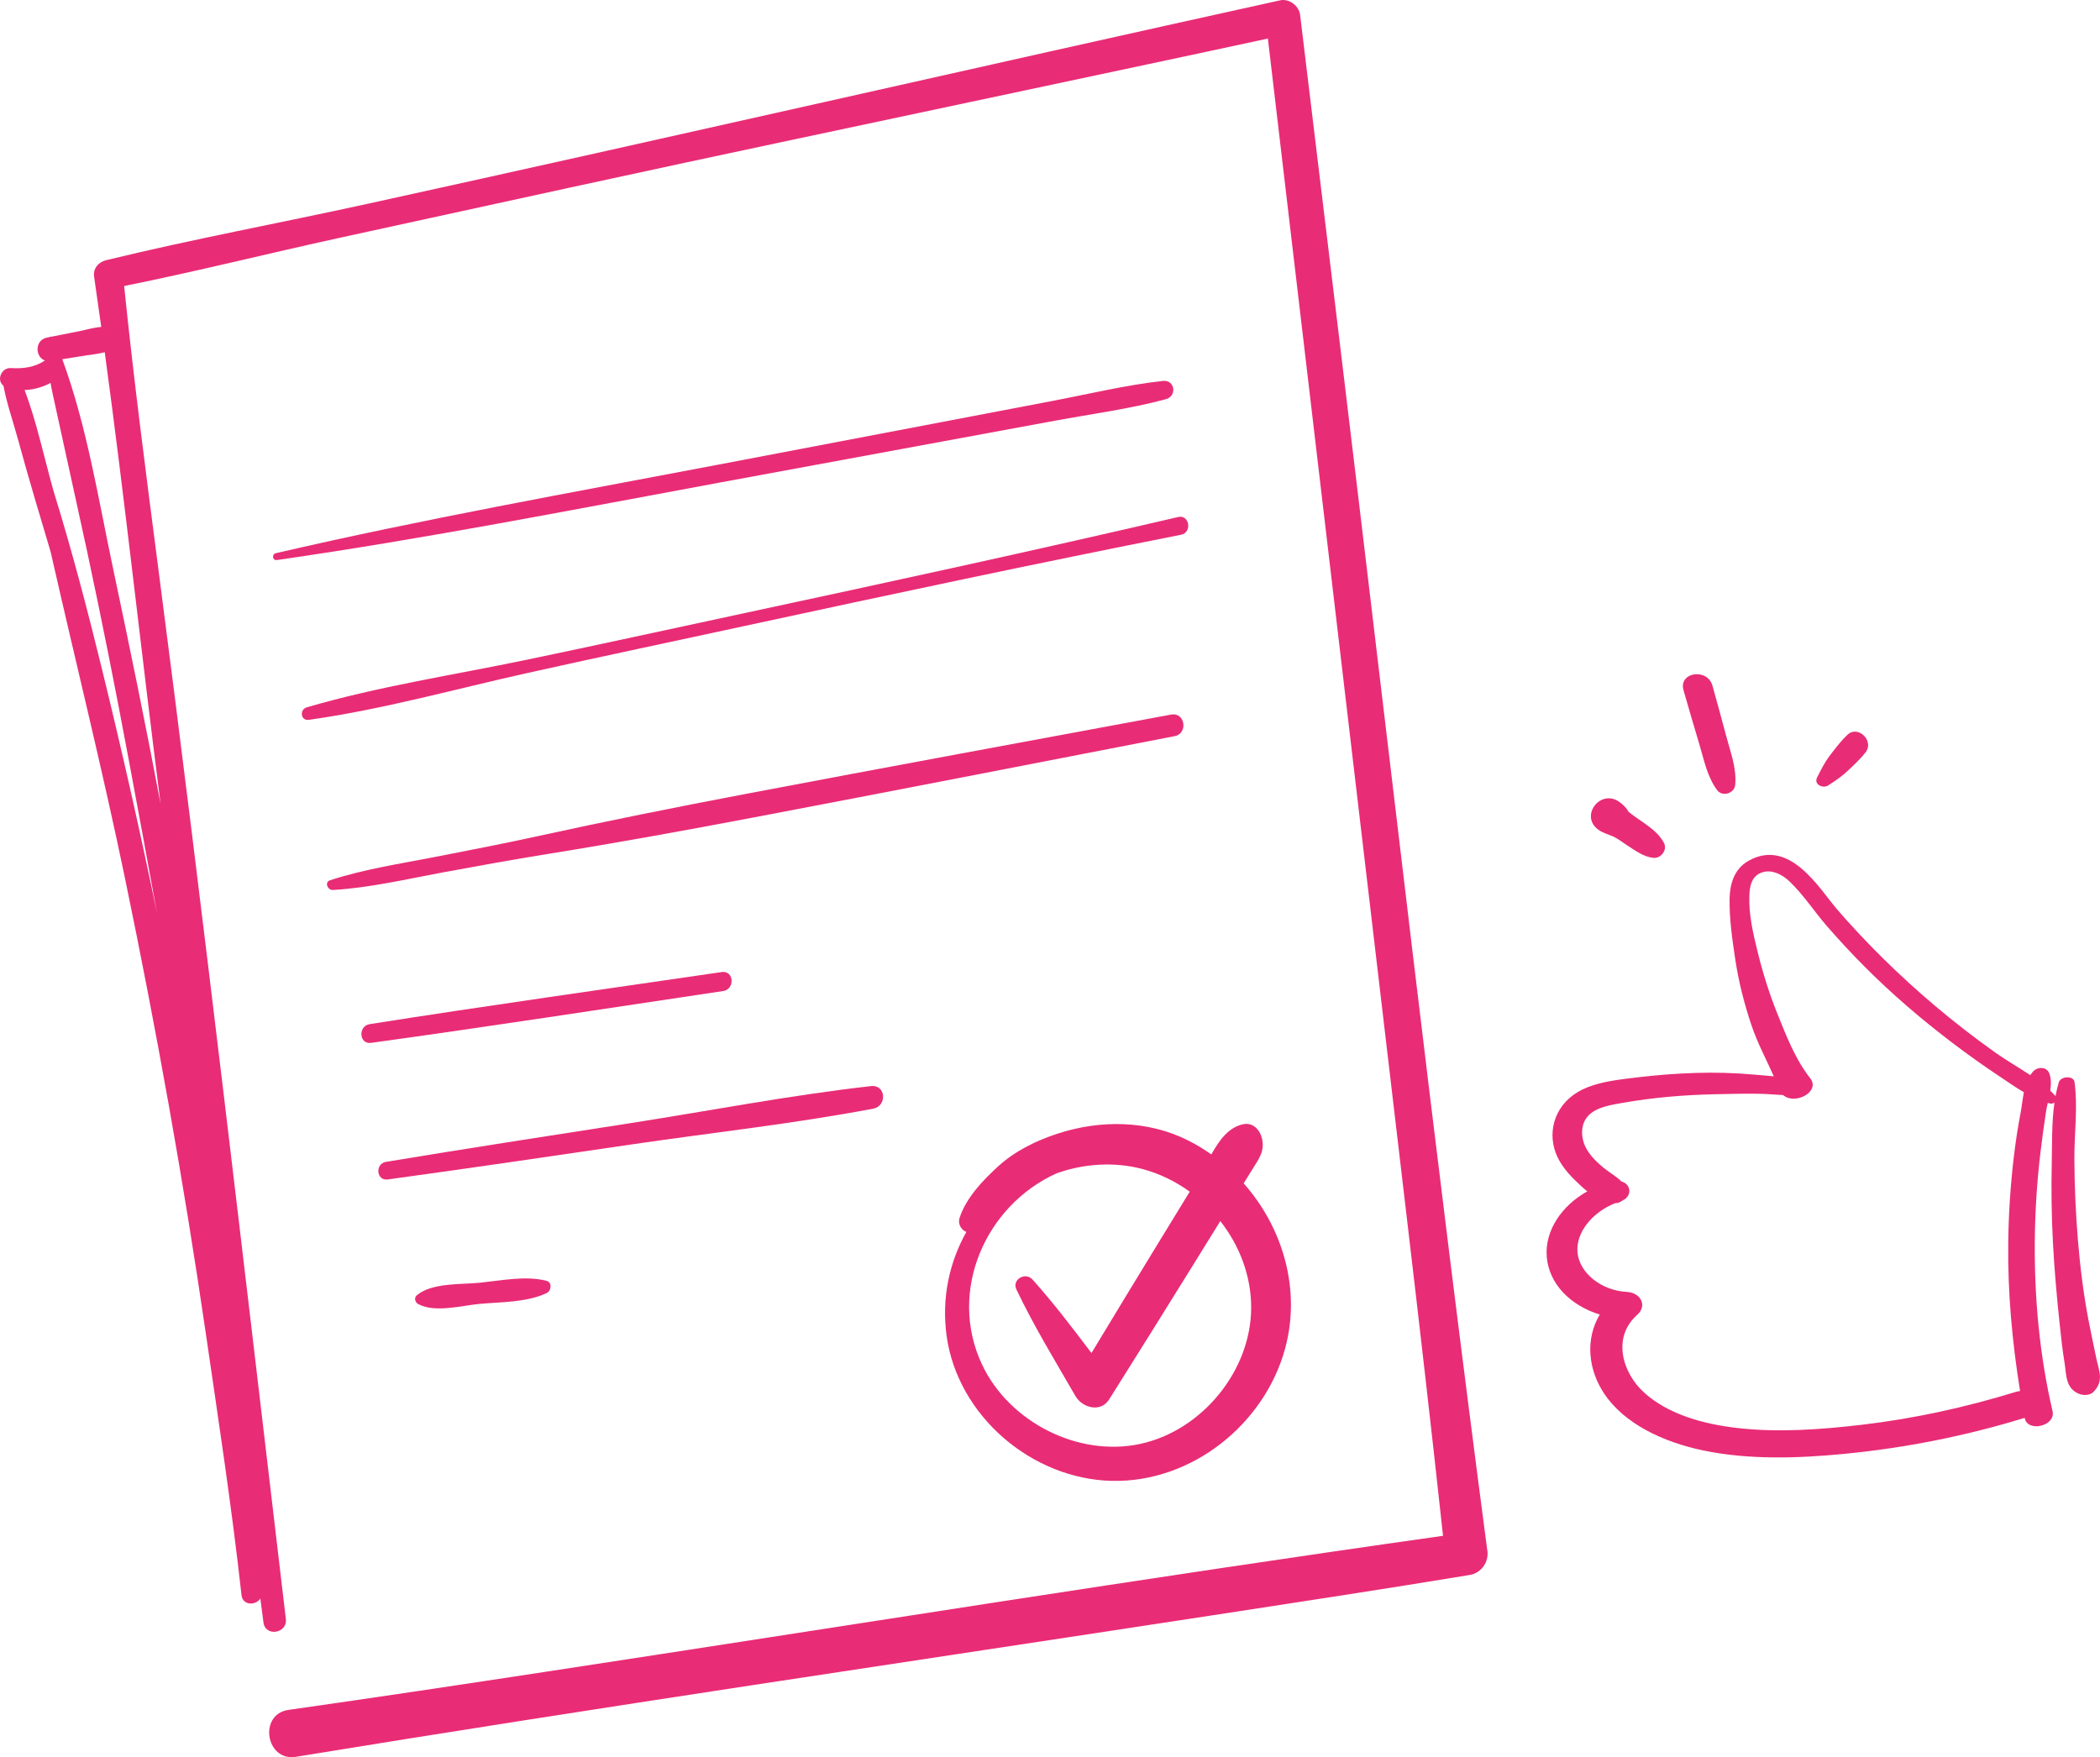 <?xml version="1.0" encoding="UTF-8"?><svg xmlns="http://www.w3.org/2000/svg" viewBox="0 0 1425.42 1192.93"><defs><style>.d{fill:#e92c76;}</style></defs><g id="a"/><g id="b"><g id="c"><g><path class="d" d="M1009.55,1052.71c-35.7-271.02-66.62-542.71-99.44-814.1-9.21-76.19-18.43-152.37-27.64-228.56-.74-6.08-7.45-11.18-13.54-9.83C662.26,45.77,455.98,93.04,249.27,138.41c-58.95,12.94-118.63,23.96-177.24,38.23-5.2,1.27-8.98,5.62-8.15,11.22,1.67,11.36,3.26,22.73,4.85,34.1-4.98,.31-10.11,1.92-14.85,2.86-6.29,1.25-12.57,2.49-18.85,3.74-.59-.08-1.18,.04-1.72,.34l-1.32,.26c-8.63,1.71-8.18,13.2-1.51,15.58-7.01,4.68-14.72,5.62-23.04,5.14-6.62-.39-9.99,8.29-5.1,11.97,2.24,12.05,6.48,24.07,9.69,35.8,3.71,13.58,7.56,27.11,11.54,40.62,3.48,11.83,6.99,23.65,10.53,35.46,.12,.4,.23,.84,.35,1.25,16.7,73.74,35.02,147.15,50.38,221.2,21.27,102.55,39.8,205.62,54.9,309.26,8.6,59.07,17.65,118.15,24.2,177.49,.79,7.13,9.76,7.11,12.77,2.25,.71,5.45,1.44,10.9,2.14,16.35,1.27,9.83,16.34,7.4,15.19-2.41-28.14-238.15-55.79-476.48-86.72-714.29-8.25-63.44-16.52-127-23.05-190.66,49.14-9.88,97.99-22.19,146.97-32.88,52.07-11.36,104.13-22.71,156.2-34.07,102.55-22.37,205.29-43.88,307.94-65.78,55.08-11.75,110.19-23.36,165.23-35.27,31.5,267.4,63,534.81,94.5,802.21,8.41,71.39,16.65,142.78,24.38,214.25-202.95,28.67-405.4,61.26-608.02,92.14-58.52,8.92-117.05,17.71-175.65,26.04-20.54,2.92-15.47,35.21,5.05,31.85,206.8-33.81,414.19-64.2,621.32-95.93,58.51-8.97,117.02-17.87,175.42-27.52,7.85-1.3,13.03-8.72,12-16.52ZM69.46,455.19c-9.97-40.73-20.56-81.3-32.97-121.32-.21-.75-.42-1.51-.63-2.27-6.06-21.74-11.08-45.36-19.14-66.82,6.12-.19,12.14-1.94,17.62-4.82,.36,2.21,.75,4.43,1.25,6.67,2.71,12.24,5.39,24.48,8.03,36.73,5.12,23.75,10.49,47.45,15.57,71.2,10.01,46.75,19.32,93.64,28.08,140.64,6.49,34.78,12.95,69.56,19.23,104.36-11.37-55-23.69-109.8-37.05-164.38Zm39.41,89.56c.04,.32,.08,.64,.12,.96-10.01-53.35-20.96-106.53-32.22-159.65-10.01-47.23-17.75-96.74-34.5-142.2,5.27-.84,10.55-1.67,15.82-2.51,4.5-.71,8.86-1.1,13-2.25,13.84,101.7,24.78,203.86,37.78,305.65Z"/><path class="d" d="M789.4,258.6c-25.29,2.77-50.44,8.91-75.42,13.67-25.1,4.79-50.21,9.57-75.31,14.36-50.21,9.57-100.42,19.14-150.63,28.71-100.36,19.13-201.29,37.11-300.82,60.22-2.91,.68-2.29,5.06,.73,4.63,101.07-14.51,201.58-34.33,301.98-52.85,50.26-9.27,100.51-18.55,150.77-27.82l75.38-13.91c25.02-4.62,50.69-8.01,75.28-14.6,7.69-2.06,6.22-13.3-1.97-12.41Z"/><path class="d" d="M799.75,350.98c-98.31,22.9-196.88,44.33-295.58,65.5-48.93,10.49-97.81,21.23-146.79,31.44-49.63,10.34-100.39,18.03-149.07,32.24-5.17,1.51-4.32,9.32,1.35,8.52,50.21-7.06,99.64-20.98,149.12-31.97,48.85-10.86,97.83-21.19,146.74-31.77,98.59-21.32,197.19-42.34,296.14-61.92,7.72-1.53,5.7-13.81-1.91-12.04Z"/><path class="d" d="M794.99,485.1c-95.96,17.82-191.94,35.48-287.83,53.69-47.57,9.03-95.09,18.54-142.38,28.91-23.27,5.1-46.65,9.6-70.03,14.17-23.62,4.61-47.83,8.23-70.72,15.73-3.99,1.31-1.62,6.8,1.98,6.59,25.22-1.48,50.36-7.47,75.19-12.04,23.41-4.31,46.81-8.58,70.32-12.36,46.98-7.55,93.85-16.07,140.6-24.95,95.13-18.06,190.14-36.65,285.19-55.09,9.33-1.81,7.09-16.38-2.32-14.63Z"/><path class="d" d="M489.94,659.9c-79.68,11.65-159.45,22.84-239,35.36-8.01,1.26-7.27,13.84,.92,12.72,79.77-10.98,159.36-23.31,239.01-35.18,8.18-1.22,7.33-14.11-.93-12.9Z"/><path class="d" d="M591.32,737.32c-55.05,6.18-109.95,16.86-164.7,25.36-54.91,8.52-109.81,17.01-164.63,26.08-7.55,1.25-6.57,13,1.14,11.95,55.01-7.52,109.93-15.61,164.86-23.68,54.8-8.05,110.39-14.06,164.79-24.4,9.54-1.81,8.54-16.43-1.46-15.31Z"/><path class="d" d="M370.91,869.49c-14.07-3.56-30.41-.21-44.7,1.28-13.05,1.36-32.62-.12-43.14,8.41-2.31,1.87-1.36,5.01,.99,6.24,11.49,5.98,29.65,.79,42.06-.29,14.35-1.25,31.89-1.02,45.02-7.34,3.14-1.51,3.75-7.29-.22-8.29Z"/><path class="d" d="M844.17,803.36c1.89-3.05,3.78-6.1,5.67-9.15,4.67-7.53,9.07-12.91,6.55-22.07-1.5-5.46-6.1-10.18-12.33-8.96-10.21,1.99-16.53,11.06-21.84,20.53-4.91-3.47-10.06-6.61-15.47-9.35-27.49-13.93-59.72-14.24-88.68-4.82-14.53,4.72-29.03,11.77-40.42,22.14-10.51,9.58-21.99,21.58-26.37,35.28-1.26,3.95,1.25,8.11,4.67,9.37-11.64,20.64-16.89,45.05-13.44,70.39,7.42,54.4,57.82,97.49,112.4,98.62,53.94,1.12,103.48-38.39,117.45-90.08,10.8-39.95-1.6-81.9-28.19-111.89Zm-69.96,176.83c-42.24,9.23-89.2-14.77-107.58-53.71-23.65-50.1,2.57-108.32,50.49-129.9,18.57-6.68,39.41-8.03,58.49-2.92,11.52,3.09,22.33,8.38,31.94,15.34l-21.27,34.76c-15.22,24.88-30.35,49.82-45.42,74.78-12.88-17.02-25.83-34.06-40.04-49.91-4.75-5.3-14.16-.09-10.9,6.77,11.82,24.84,26.3,48.47,40.02,72.3,4.6,7.98,17.1,11.59,22.93,2.32,18.79-29.88,37.5-59.8,56.08-89.8,6.45-10.42,12.9-20.83,19.36-31.25,12.99,16.55,20.91,37.02,20.95,58.49,.09,42.87-33.24,83.58-75.04,92.71Z"/><path class="d" d="M1049.88,852.96c-1.36-17.39,10.09-34.5,27.53-44.16-3.04-2.44-5.8-5.11-8.32-7.55-6.34-6.14-11.77-13.24-14.02-21.33-4.52-16.24,2.93-34.16,22.53-41.81,10.61-4.14,22.33-5.32,33.65-6.69,13.2-1.6,26.46-2.62,39.71-3.03,13.37-.42,26.47-.04,39.66,1.13,4.34,.39,8.86,.71,13.38,1.16-5.12-11.51-11.14-22.7-15.15-34.65-4.85-14.45-8.66-29.26-10.93-44.27-2.06-13.66-4.17-27.9-3.92-41.79,.17-9.12,2.76-19.91,12.81-25.57,28.15-15.84,48.26,19.2,60.27,33.09,19.92,23.03,42.09,44.79,65.96,65.01,13.14,11.13,26.86,21.78,41.11,31.92,7.35,5.23,15.96,10.14,23.94,15.48,.57-.85,1.18-1.67,1.88-2.43,3.32-3.58,9.22-3.2,10.93,.99,1.47,3.62,1.39,7.75,.75,11.97,1.26,1.2,2.47,2.42,3.58,3.69,.59-3.16,1.31-6.28,2.23-9.35,1.28-4.26,10.04-4.71,10.67-.19,2.35,16.91-.18,34.76-.1,51.89,.08,18.53,.88,37.02,2.4,55.43,1.5,18.24,3.78,36.48,7.21,54.45,1.62,8.51,3.49,16.97,5.22,25.46,1.76,8.63,5.55,15.68-1.95,23.2-2.4,2.4-6.92,2.44-9.81,1.22-9.22-3.88-8.43-13.05-9.71-20.84-1.45-8.79-2.4-17.64-3.34-26.5-1.93-18.32-3.59-36.64-4.56-55.06-.95-17.9-1.22-35.85-.82-53.82,.3-13.39-.14-27.69,1.84-41.45-.9,.56-2.03,.84-3.1,.57-.48-.12-.96-.26-1.43-.39-.49,2.17-.96,4.28-1.26,6.27-1.43,9.5-2.74,19.01-3.85,28.53-2.29,19.57-3.52,39.18-3.7,58.75-.36,38.97,3.23,77.82,12.04,115.69,2.36,10.14-17.06,14.72-18.92,4.63,0-.03-.01-.06-.02-.09-.28,.1-.56,.21-.86,.3-39.55,12.09-80.38,20.19-121.74,24.19-31.84,3.07-64.63,4.07-95.36-2.29-27.21-5.63-53.8-18.08-67.52-38.76-10.73-16.17-12.94-36.54-2.94-53.56-19.83-6.11-34.53-20.71-35.99-39.43Zm54.27,24.09c9.52,.46,14.19,9.32,7.16,15.55-17.33,15.34-10,39.43,4.54,52.67,16.28,14.82,40.02,21.54,63.95,24.23,27.59,3.11,56.51,.98,84.36-2.3,35.33-4.15,70.25-11.88,104.06-22.25,1.03-.32,2.01-.5,2.95-.58-5.32-33.09-8.42-66.48-8.05-100.17,.21-19.57,1.48-39.18,3.8-58.76,1.19-10.07,2.69-20.1,4.63-30.12,.8-4.15,1.24-9.03,2.21-13.8-5.56-3.26-10.8-6.97-15.87-10.33-11.12-7.37-21.93-15.07-32.43-23.04-21.39-16.23-41.64-33.62-60.1-52.19-8.69-8.74-17.01-17.74-25.03-26.92-8.75-10.01-16.05-21.51-25.82-30.81-4.72-4.49-12.79-9.01-20.21-5.25-5.81,2.94-6.65,9.57-6.87,14.56-.57,13.07,2.55,26.31,5.66,38.88,3.52,14.26,7.89,28.31,13.44,42.03,5.91,14.61,12,30.61,22.14,43.47,7.3,9.26-10.39,18.48-18.3,11.52-5.54-.31-11.09-.81-16.52-.9-10.06-.16-20.16,.11-30.25,.33-20.59,.45-41.36,2.22-61.73,5.76-8.15,1.42-18.34,2.9-23.87,8.9-4.6,5-4.86,11.93-3.2,17.54,2.1,7.11,7.72,12.82,13.78,17.8,3.98,3.28,8.7,5.78,12.02,9.23,6.35,1.64,7.62,9.67,.71,12.9-1.38,1.1-3.14,1.82-5.06,1.85-15.05,5.97-26.75,19.62-25.49,33.38,1.3,14.18,16.44,25.97,33.4,26.8Z"/><path class="d" d="M1171.84,500.18c-3.1-11.6-6.23-23.18-9.49-34.73-3.44-12.16-23.11-9.19-19.63,3.11,3.48,12.3,7.12,24.55,10.77,36.79,3.21,10.75,5.29,21.95,12.07,31.07,3.56,4.79,11.75,2.19,12.26-3.62,.99-11.24-3.11-21.87-5.98-32.63Z"/><path class="d" d="M1129.42,572.21c-4.92-9.39-15.8-14.33-23.89-21.01-1.74-2.91-3.93-5.23-6.93-7.18-12.7-8.22-26.2,9.99-13.89,19.11,3.27,2.43,6.67,3.14,10.27,4.75,3.04,1.36,5.89,3.67,8.69,5.47,5.76,3.69,11.43,8.16,18.37,9.02,5.25,.65,9.96-5.24,7.38-10.16Z"/><path class="d" d="M1253.97,498.85c-4.43,4.18-8.13,9.14-11.83,13.96-3.69,4.82-6.05,9.66-8.75,14.99-2.41,4.76,3.97,7.72,7.48,5.44,4.91-3.19,9.25-6.06,13.53-10.14,4.15-3.95,8.53-7.94,12-12.51,5.8-7.64-5.19-18.58-12.44-11.74Z"/></g></g></g></svg>
